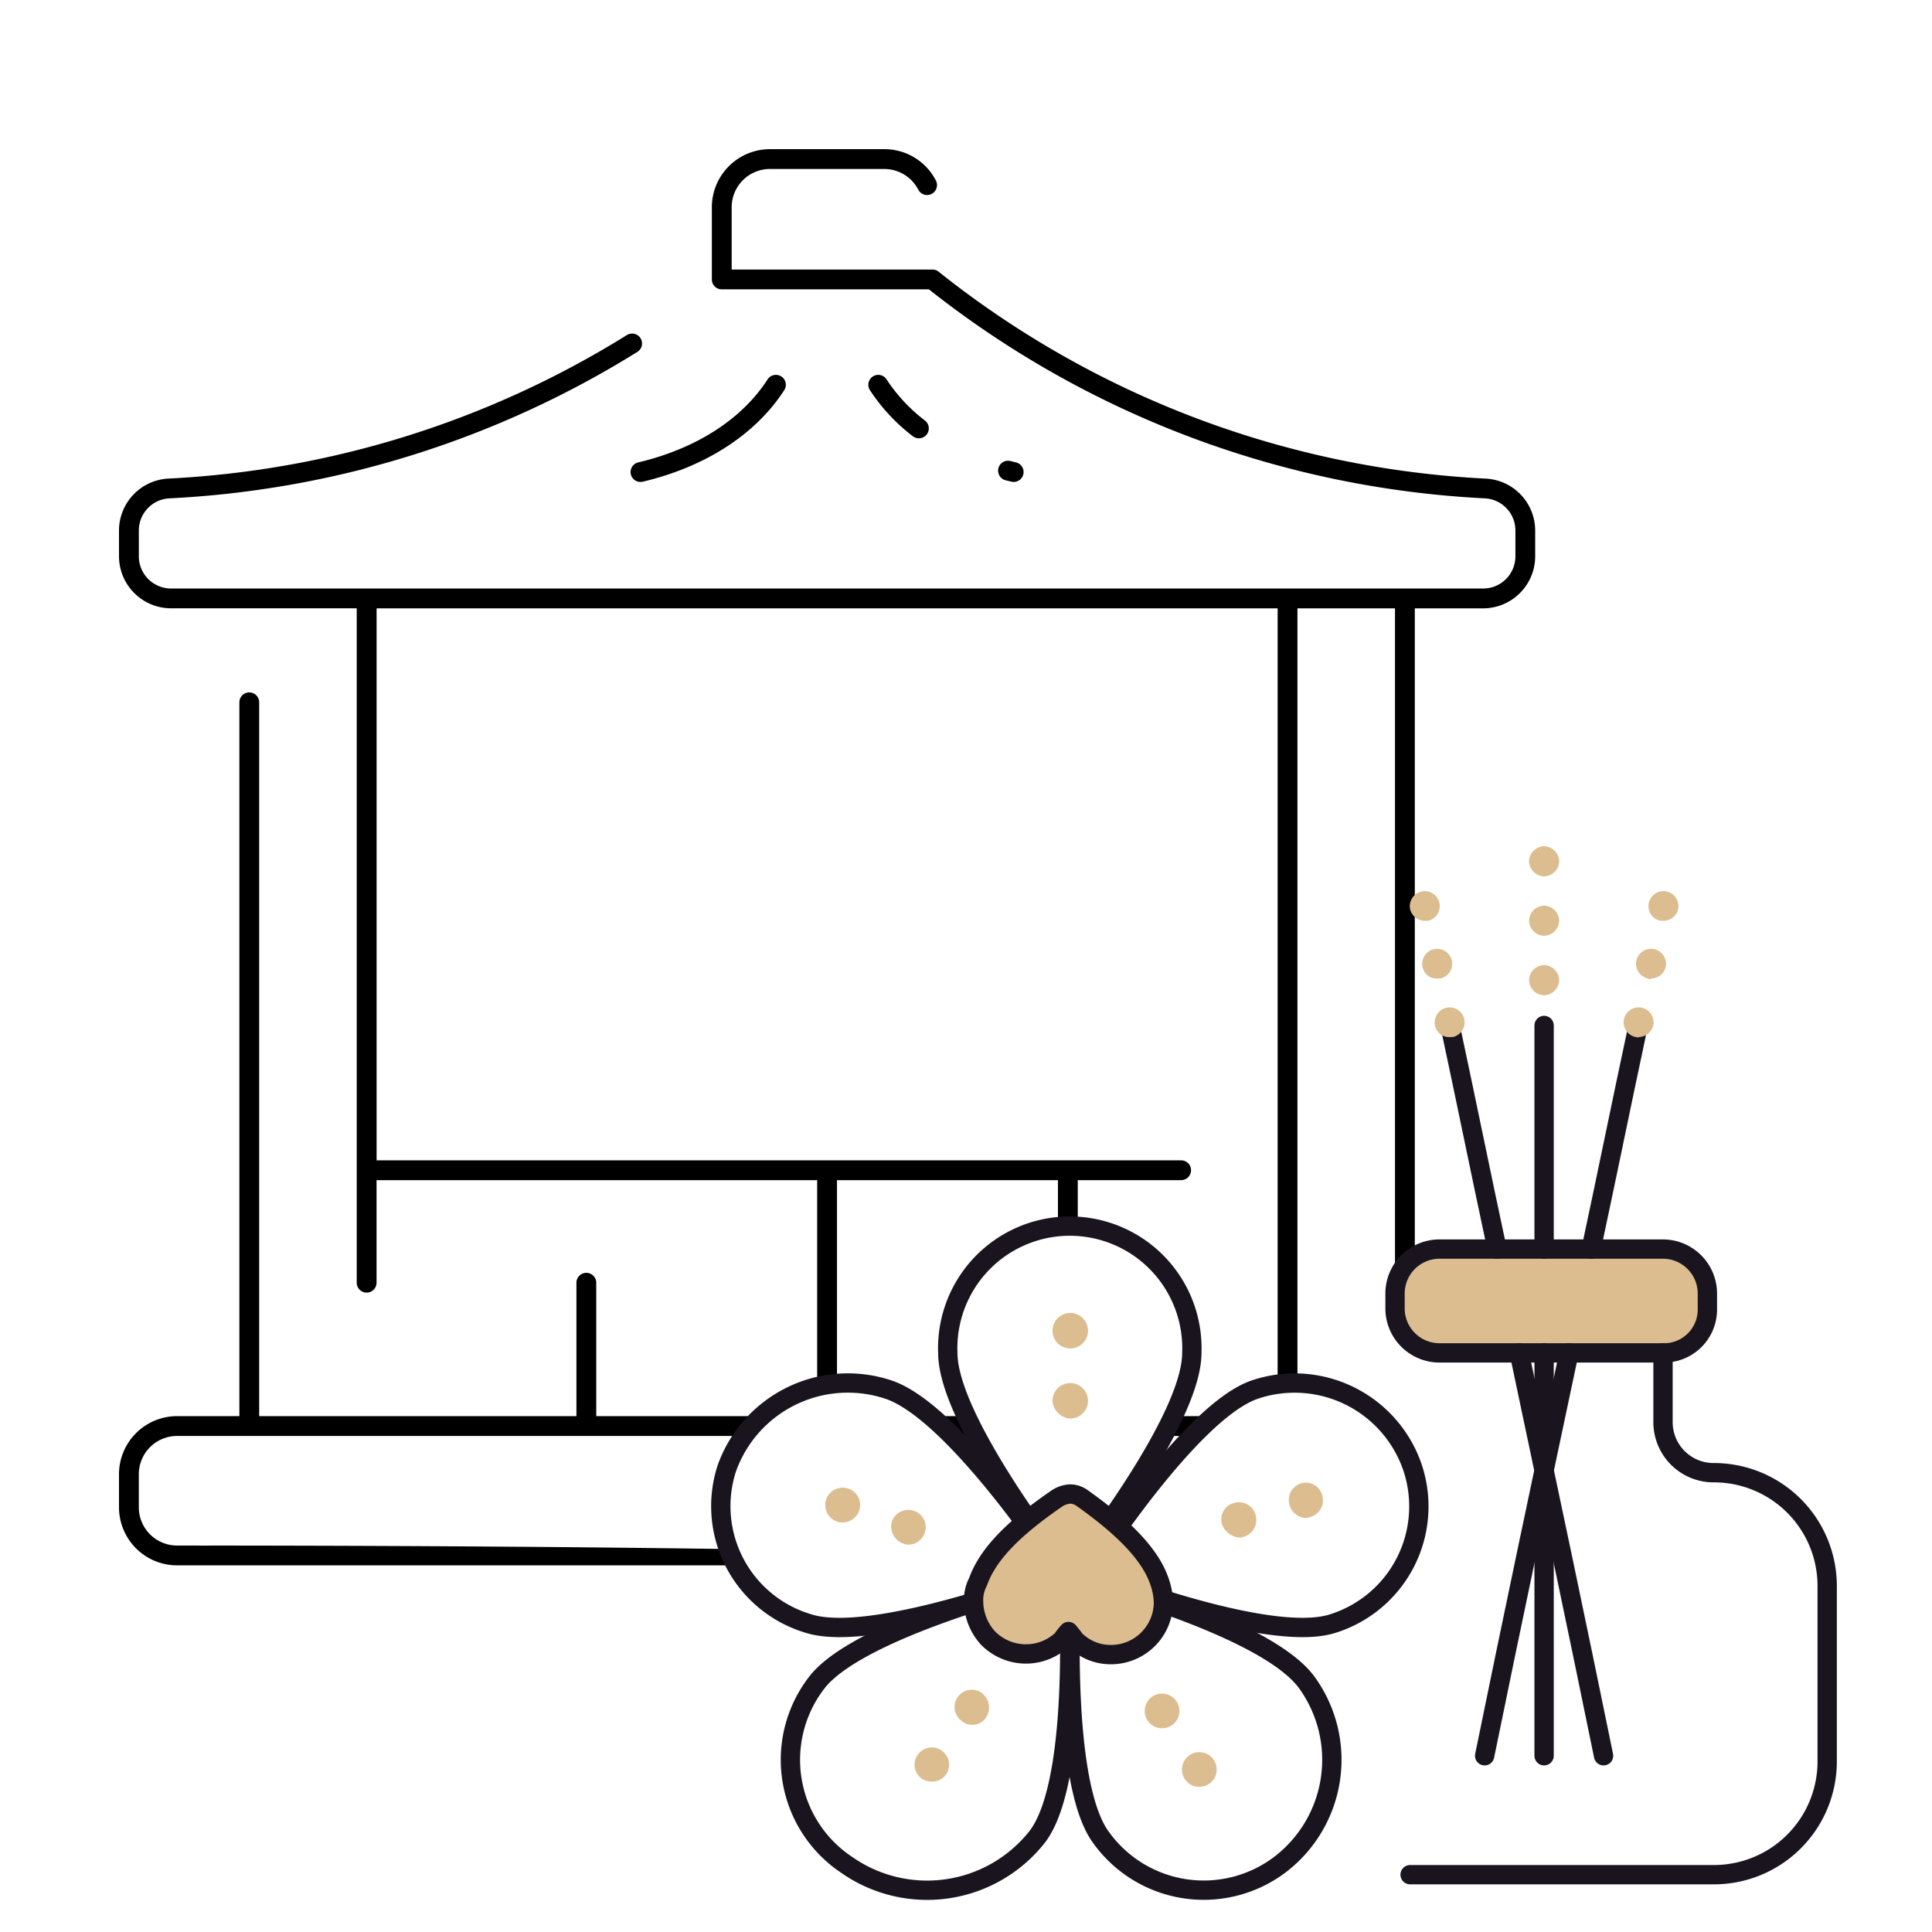 <svg xmlns="http://www.w3.org/2000/svg" xmlns:xlink="http://www.w3.org/1999/xlink" width="150" height="150" viewBox="0 0 150 150">
  <rect x="0" y="0" width="150" height="150" fill="#808080" stroke="none"/>
  <defs>
    <clipPath id="clip-Icon-servizi-aggiuntivi">
      <rect width="150" height="150"/>
    </clipPath>
  </defs>
  <g id="Icon-servizi-aggiuntivi" clip-path="url(#clip-Icon-servizi-aggiuntivi)">
    <rect width="150" height="150" fill="#fff"/>
    <path id="icons8-gazebo" d="M51.637,0a5.614,5.614,0,0,0-5.608,5.608v5.608A1.869,1.869,0,0,0,47.9,13.084H63.6a76.806,76.806,0,0,0,43.5,16.226,1.4,1.4,0,0,1,1.318,1.4v2a1.4,1.4,0,0,1-1.4,1.4H5.14a1.4,1.4,0,0,1-1.4-1.4v-2a1.4,1.4,0,0,1,1.318-1.4A76.948,76.948,0,0,0,41.935,17.769a1.869,1.869,0,0,0-1.99-3.165A73.256,73.256,0,0,1,4.836,25.579,5.144,5.144,0,0,0,0,30.708v2a5.146,5.146,0,0,0,5.14,5.14H18.458v51.26a1.869,1.869,0,1,0,3.738,0V82.245h32.01V98.367H39.253V89.111a1.869,1.869,0,0,0-3.738,0v9.256H13.084V44.047a1.869,1.869,0,1,0-3.738,0v54.32H5.608A5.614,5.614,0,0,0,0,103.975v2.57a5.614,5.614,0,0,0,5.608,5.608H106.545c3.092,0,1.031-3.738-100.937-3.738a1.871,1.871,0,0,1-1.869-1.869v-2.57a1.871,1.871,0,0,1,1.869-1.869H91.825a1.869,1.869,0,0,0,1.869-1.869V37.851h5.374V90.8a1.869,1.869,0,1,0,3.738,0V37.851h4.206a5.146,5.146,0,0,0,5.14-5.14v-2a5.144,5.144,0,0,0-4.836-5.129A73.021,73.021,0,0,1,65.428,9.76a1.869,1.869,0,0,0-1.174-.414H49.768V5.608a1.871,1.871,0,0,1,1.869-1.869h8.879A1.866,1.866,0,0,1,62.177,4.75,1.869,1.869,0,0,0,65.5,3.029,5.591,5.591,0,0,0,60.516,0Zm8.448,17.524a1.87,1.87,0,0,0-1.607,2.884,15.569,15.569,0,0,0,3.582,3.85A1.869,1.869,0,0,0,64.347,21.3a11.846,11.846,0,0,1-2.729-2.922A1.867,1.867,0,0,0,60.085,17.524Zm-8.018,0a1.867,1.867,0,0,0-1.533.855c-1.846,2.857-5.175,4.978-9.375,5.971a1.869,1.869,0,0,0,.861,3.638c5.143-1.217,9.282-3.909,11.654-7.58a1.869,1.869,0,0,0-1.607-2.883Zm17.965,6.669a1.869,1.869,0,0,0-.374,3.677q.236.061.474.117a1.869,1.869,0,0,0,.861-3.638q-.2-.048-.4-.1A1.868,1.868,0,0,0,70.032,24.193ZM22.2,37.851H89.956V98.367H57.945V82.245H72.9v9.278a1.869,1.869,0,0,0,3.738,0V82.245h6.926a1.869,1.869,0,1,0,0-3.738H22.2Z" transform="translate(8.139 10.481)" stroke="#fff" stroke-width="2.2"/>
    <g id="icon-allestimenti" transform="translate(53.057 64)">
      <path id="Tracciato_71758" data-name="Tracciato 71758" d="M60.686,92.236C57.448,87.689,42.429,83.9,42.429,83.9s-1.033,15.708,2.2,20.255a9.814,9.814,0,0,0,13.917,2.2A10.232,10.232,0,0,0,60.686,92.236Z" transform="translate(-12.254 -25.568)" fill="#fff" stroke="#1a141e" stroke-linecap="round" stroke-linejoin="round" stroke-miterlimit="10" stroke-width="1.5"/>
      <path id="Tracciato_71759" data-name="Tracciato 71759" d="M47.446,54.352c0,5.443-9.507,17.293-9.507,17.293S28.5,59.795,28.5,54.352a9.48,9.48,0,1,1,18.946,0Z" transform="translate(-7.97 -13.313)" fill="#fff" stroke="#1a141e" stroke-linecap="round" stroke-linejoin="round" stroke-miterlimit="10" stroke-width="1.5"/>
      <path id="Tracciato_71760" data-name="Tracciato 71760" d="M57.29,62.683c-5.1,1.653-13.09,14.261-13.09,14.261s13.986,5.58,19.084,3.927a9.532,9.532,0,0,0,6.2-12.057A9.67,9.67,0,0,0,57.29,62.683Z" transform="translate(-12.854 -18.82)" fill="#fff" stroke="#1a141e" stroke-linecap="round" stroke-linejoin="round" stroke-miterlimit="10" stroke-width="1.5"/>
      <path id="Tracciato_71761" data-name="Tracciato 71761" d="M15.845,62.683c5.236,1.653,13.435,14.261,13.435,14.261s-14.4,5.58-19.566,3.927A9.5,9.5,0,0,1,3.375,68.815,9.972,9.972,0,0,1,15.845,62.683Z" transform="translate(0 -18.82)" fill="#fff" stroke="#1a141e" stroke-linecap="round" stroke-linejoin="round" stroke-miterlimit="10" stroke-width="1.5"/>
      <path id="Tracciato_71762" data-name="Tracciato 71762" d="M12.782,92.236c3.445-4.547,19.5-8.336,19.5-8.336s1.1,15.708-2.342,20.255a10.882,10.882,0,0,1-14.812,2.2A9.8,9.8,0,0,1,12.782,92.236Z" transform="translate(-2.449 -25.568)" fill="#fff" stroke="#1a141e" stroke-linecap="round" stroke-linejoin="round" stroke-miterlimit="10" stroke-width="1.5"/>
      <path id="Tracciato_71763" data-name="Tracciato 71763" d="M99.706,55.161H82.345A3.455,3.455,0,0,1,78.9,51.716V50.545A3.455,3.455,0,0,1,82.345,47.1H99.706a3.455,3.455,0,0,1,3.445,3.445v1.171A3.369,3.369,0,0,1,99.706,55.161Z" transform="translate(-23.647 -14.122)" fill="#dcbd8f" stroke="#1a141e" stroke-linecap="round" stroke-linejoin="round" stroke-miterlimit="10" stroke-width="1.5"/>
      <path id="Tracciato_71764" data-name="Tracciato 71764" d="M100.235,58.8v5.374a3.925,3.925,0,0,0,3.927,3.927,8.792,8.792,0,0,1,8.819,8.819V90.492a8.792,8.792,0,0,1-8.819,8.819H80.6" transform="translate(-24.176 -17.761)" fill="none" stroke="#1a141e" stroke-linecap="round" stroke-linejoin="round" stroke-miterlimit="10" stroke-width="1.5"/>
      <path id="Tracciato_71765" data-name="Tracciato 71765" d="M95.7,58.8V90.078" transform="translate(-28.873 -17.761)" fill="none" stroke="#1a141e" stroke-linecap="round" stroke-linejoin="round" stroke-miterlimit="10" stroke-width="1.5"/>
      <path id="Tracciato_71766" data-name="Tracciato 71766" d="M95.7,21.9V39.262" transform="translate(-28.873 -6.283)" fill="none" stroke="#1a141e" stroke-linecap="round" stroke-linejoin="round" stroke-miterlimit="10" stroke-width="1.5"/>
      <path id="Tracciato_71767" data-name="Tracciato 71767" d="M94,12.1a1.207,1.207,0,0,1,1.171-1.171h0A1.207,1.207,0,0,1,96.342,12.1h0a1.207,1.207,0,0,1-1.171,1.171h0A1.207,1.207,0,0,1,94,12.1Zm0-4.616a1.207,1.207,0,0,1,1.171-1.171h0a1.207,1.207,0,0,1,1.171,1.171h0a1.207,1.207,0,0,1-1.171,1.171h0A1.207,1.207,0,0,1,94,7.487Zm0-4.616A1.207,1.207,0,0,1,95.171,1.7h0a1.207,1.207,0,0,1,1.171,1.171h0a1.207,1.207,0,0,1-1.171,1.171h0A1.207,1.207,0,0,1,94,2.871Z" transform="translate(-28.344)" fill="#dcbd8f"/>
      <path id="Tracciato_71768" data-name="Tracciato 71768" d="M95.545,58.8C93.34,69.2,91.136,79.606,89,90.078" transform="translate(-26.789 -17.761)" fill="none" stroke="#1a141e" stroke-linecap="round" stroke-linejoin="round" stroke-miterlimit="10" stroke-width="1.5"/>
      <path id="Tracciato_71769" data-name="Tracciato 71769" d="M104.651,21.9c-1.24,5.787-2.411,11.574-3.651,17.362" transform="translate(-30.521 -6.283)" fill="none" stroke="#1a141e" stroke-linecap="round" stroke-linejoin="round" stroke-miterlimit="10" stroke-width="1.5"/>
      <path id="Tracciato_71770" data-name="Tracciato 71770" d="M105.584,18.087a1.171,1.171,0,0,1-.9-1.378h0a1.171,1.171,0,0,1,1.378-.9h0a1.171,1.171,0,0,1,.9,1.378h0a1.162,1.162,0,0,1-1.1.9h0C105.79,18.156,105.653,18.087,105.584,18.087Zm.965-4.547a1.171,1.171,0,0,1-.9-1.378h0a1.171,1.171,0,0,1,1.378-.9h0a1.171,1.171,0,0,1,.9,1.378h0a1.162,1.162,0,0,1-1.1.9h0A.21.21,0,0,1,106.548,13.54Zm.965-4.478a1.171,1.171,0,0,1-.9-1.378h0a1.171,1.171,0,0,1,1.378-.9h0a1.171,1.171,0,0,1,.9,1.378h0a1.162,1.162,0,0,1-1.1.9h-.276Z" transform="translate(-31.66 -1.574)" fill="#dcbd8f"/>
      <path id="Tracciato_71771" data-name="Tracciato 71771" d="M92.9,58.8c2.2,10.4,4.409,20.806,6.545,31.278" transform="translate(-28.002 -17.761)" fill="none" stroke="#1a141e" stroke-linecap="round" stroke-linejoin="round" stroke-miterlimit="10" stroke-width="1.5"/>
      <path id="Tracciato_71772" data-name="Tracciato 71772" d="M85.1,21.9c1.24,5.787,2.411,11.574,3.651,17.362" transform="translate(-25.576 -6.283)" fill="none" stroke="#1a141e" stroke-linecap="round" stroke-linejoin="round" stroke-miterlimit="10" stroke-width="1.5"/>
      <path id="Tracciato_71773" data-name="Tracciato 71773" d="M82.517,17.191h0a1.171,1.171,0,0,1,.9-1.378h0a1.171,1.171,0,0,1,1.378.9h0a1.171,1.171,0,0,1-.9,1.378h-.207A1.113,1.113,0,0,1,82.517,17.191Zm-.965-4.547a1.171,1.171,0,0,1,.9-1.378h0a1.171,1.171,0,0,1,1.378.9h0a1.171,1.171,0,0,1-.9,1.378h-.276A1.091,1.091,0,0,1,81.553,12.644Zm-.965-4.478h0a1.171,1.171,0,0,1,.9-1.378h0a1.171,1.171,0,0,1,1.378.9h0a1.171,1.171,0,0,1-.9,1.378h-.207A1.181,1.181,0,0,1,80.588,8.166Z" transform="translate(-24.164 -1.574)" fill="#dcbd8f"/>
      <path id="Tracciato_71774" data-name="Tracciato 71774" d="M40.3,63.578A1.382,1.382,0,0,1,41.678,62.2h0a1.382,1.382,0,0,1,1.378,1.378h0a1.382,1.382,0,0,1-1.378,1.378h0A1.48,1.48,0,0,1,40.3,63.578Z" transform="translate(-11.641 -18.819)" fill="#dcbd8f"/>
      <path id="Tracciato_71775" data-name="Tracciato 71775" d="M40.3,55.678A1.382,1.382,0,0,1,41.678,54.3h0a1.382,1.382,0,0,1,1.378,1.378h0a1.382,1.382,0,0,1-1.378,1.378h0A1.382,1.382,0,0,1,40.3,55.678Z" transform="translate(-11.641 -16.361)" fill="#dcbd8f"/>
      <path id="Tracciato_71776" data-name="Tracciato 71776" d="M59.376,77.33a1.308,1.308,0,0,1,.965-1.653h0a1.336,1.336,0,0,1,1.653.965h0a1.349,1.349,0,0,1-.9,1.653h0a.874.874,0,0,1-.413.069h0A1.555,1.555,0,0,1,59.376,77.33Z" transform="translate(-17.558 -22.994)" fill="#dcbd8f"/>
      <path id="Tracciato_71777" data-name="Tracciato 71777" d="M66.976,75.13a1.349,1.349,0,0,1,.9-1.653h0a1.308,1.308,0,0,1,1.653.965h0a1.336,1.336,0,0,1-.965,1.653h0a.749.749,0,0,1-.344.069h0A1.373,1.373,0,0,1,66.976,75.13Z" transform="translate(-19.922 -22.309)" fill="#dcbd8f"/>
      <path id="Tracciato_71778" data-name="Tracciato 71778" d="M55.1,105.863a1.346,1.346,0,0,1,.413-1.86h0a1.346,1.346,0,0,1,1.86.413h0a1.346,1.346,0,0,1-.413,1.86h0a1.389,1.389,0,0,1-.758.207h0A1.324,1.324,0,0,1,55.1,105.863Z" transform="translate(-16.178 -31.754)" fill="#dcbd8f"/>
      <path id="Tracciato_71779" data-name="Tracciato 71779" d="M50.9,99.263a1.346,1.346,0,0,1,.413-1.86h0a1.346,1.346,0,0,1,1.86.413h0a1.346,1.346,0,0,1-.413,1.86h0a1.389,1.389,0,0,1-.758.207h0A1.324,1.324,0,0,1,50.9,99.263Z" transform="translate(-14.872 -29.702)" fill="#dcbd8f"/>
      <path id="Tracciato_71780" data-name="Tracciato 71780" d="M25.338,105.7a1.33,1.33,0,0,1-.344-1.86h0a1.341,1.341,0,0,1,1.86-.344h0a1.341,1.341,0,0,1,.344,1.86h0a1.253,1.253,0,0,1-1.1.551h0A1.389,1.389,0,0,1,25.338,105.7Z" transform="translate(-6.806 -31.589)" fill="#dcbd8f"/>
      <path id="Tracciato_71781" data-name="Tracciato 71781" d="M29.838,99.2a1.341,1.341,0,0,1-.344-1.86h0a1.341,1.341,0,0,1,1.86-.344h0a1.412,1.412,0,0,1,.344,1.929h0a1.253,1.253,0,0,1-1.1.551h0A1.148,1.148,0,0,1,29.838,99.2Z" transform="translate(-8.206 -29.568)" fill="#dcbd8f"/>
      <path id="Tracciato_71782" data-name="Tracciato 71782" d="M23.072,79.11h0a1.426,1.426,0,0,1-.9-1.722h0a1.357,1.357,0,0,1,1.722-.827h0a1.331,1.331,0,0,1,.827,1.722h0a1.347,1.347,0,0,1-1.309.9h0A.749.749,0,0,1,23.072,79.11Z" transform="translate(-5.986 -23.259)" fill="#dcbd8f"/>
      <path id="Tracciato_71783" data-name="Tracciato 71783" d="M15.588,76.61h0a1.357,1.357,0,0,1-.827-1.722h0a1.357,1.357,0,0,1,1.722-.827h0a1.331,1.331,0,0,1,.827,1.722h0a1.347,1.347,0,0,1-1.309.9h0A1.024,1.024,0,0,1,15.588,76.61Z" transform="translate(-3.67 -22.481)" fill="#dcbd8f"/>
      <path id="Path_10787" d="M38.772,85.379a4.859,4.859,0,0,0-.482.62,4.118,4.118,0,0,1-5.787-.138,4.269,4.269,0,0,1-1.1-2.825,3.045,3.045,0,0,1,.344-1.516c.689-1.929,2.411-3.927,6.132-6.476A2.05,2.05,0,0,1,38.91,74.7h0a1.646,1.646,0,0,1,.965.344c3.583,2.549,5.374,4.616,5.994,6.545a5.375,5.375,0,0,1,.276,1.516,4.072,4.072,0,0,1-4.065,4.065A3.9,3.9,0,0,1,39.254,86a6.674,6.674,0,0,0-.482-.62" transform="translate(-8.872 -22.707)" fill="#dcbd8f" stroke="#1a141e" stroke-linecap="round" stroke-linejoin="round" stroke-width="1.5"/>
    </g>
  </g>
</svg>
